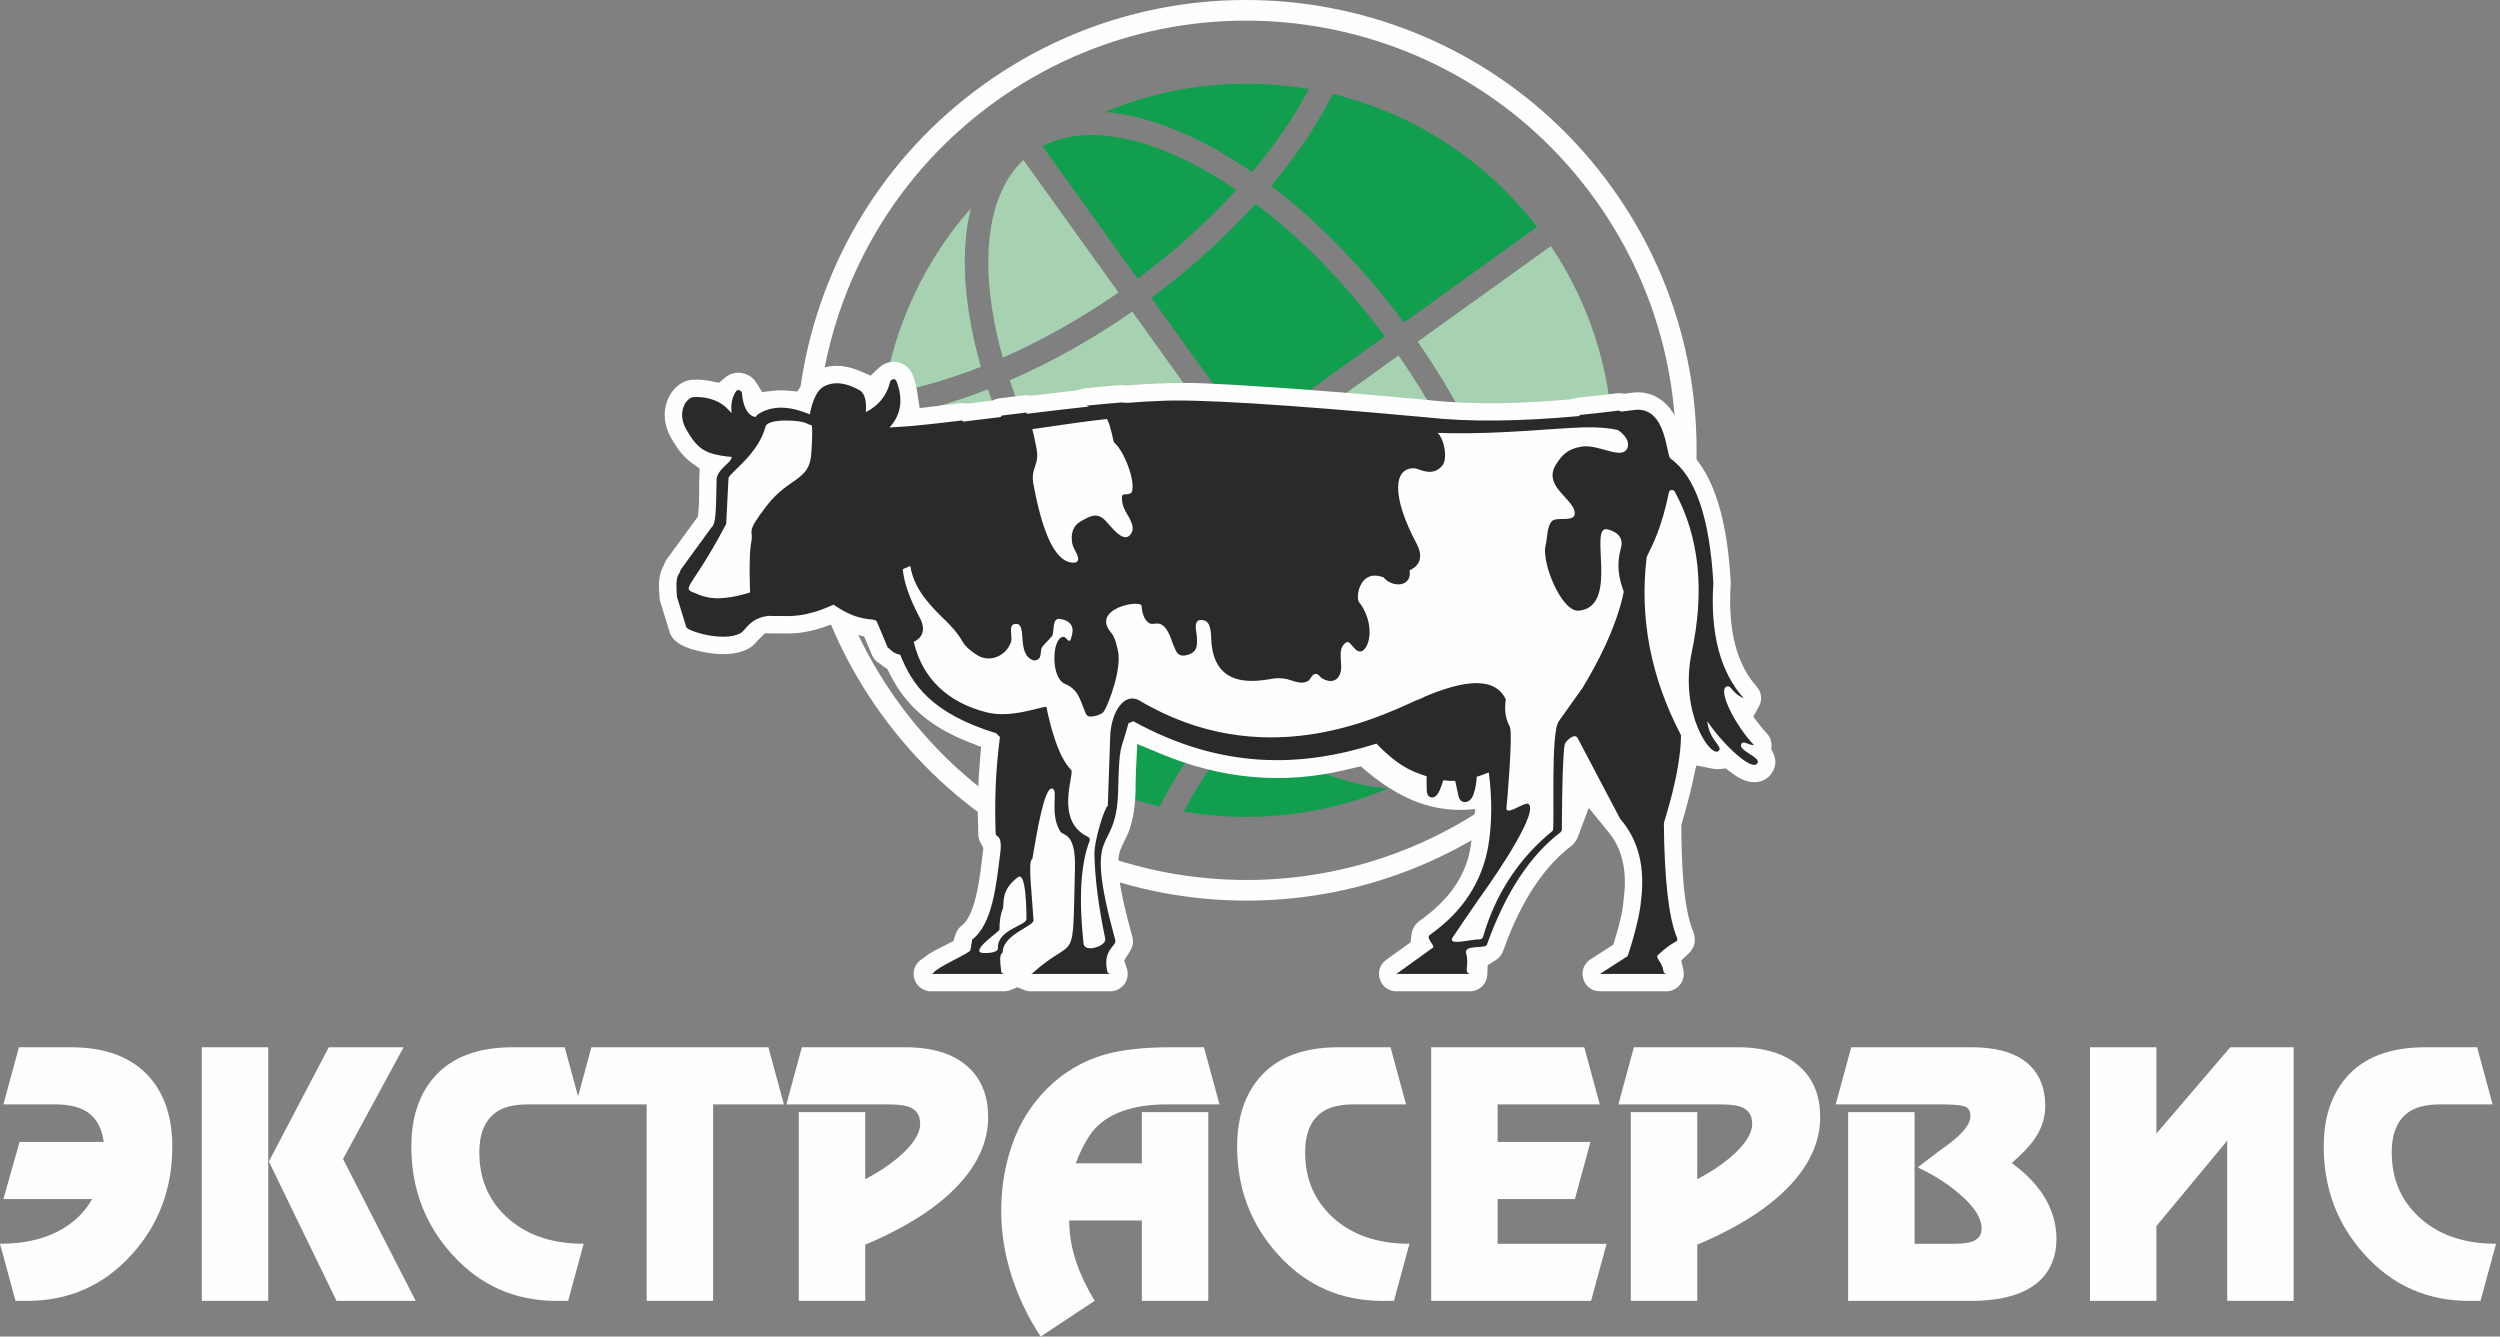<svg width="260" height="139" viewBox="0 0 260 139" fill="none" xmlns="http://www.w3.org/2000/svg">
<rect x="0" y="0" width="260" height="139" fill="#808080" stroke="none"/>
<path d="M10.784 118.762C10.612 117.449 10.122 116.469 9.315 115.824C8.508 115.178 7.318 114.855 5.747 114.855H0.355L1.969 108.914H7.362C11.021 108.914 13.765 109.969 15.595 112.078C17.145 113.864 17.919 116.254 17.919 119.246C17.919 123.615 16.52 127.35 13.722 130.449C10.816 133.678 7.178 135.292 2.809 135.292H1.614L0 129.352C2.282 129.352 4.24 128.948 5.876 128.141C7.512 127.334 8.75 126.187 9.589 124.702H0.355L2.034 118.762H10.784ZM27.896 135.292H20.987V108.914H27.896V135.292ZM35.677 120.537L43.232 135.292H34.999L27.961 120.796L34.192 108.914H41.973L35.677 120.537ZM59.085 135.292H57.891C53.543 135.292 49.916 133.678 47.01 130.449C44.191 127.328 42.781 123.594 42.781 119.246C42.781 116.275 43.555 113.886 45.105 112.078C46.913 109.969 49.658 108.914 53.338 108.914H58.73L60.345 114.855H54.953C53.661 114.855 52.65 115.059 51.918 115.468C50.54 116.243 49.851 117.707 49.851 119.859C49.851 122.593 50.799 124.831 52.693 126.575C54.694 128.426 57.364 129.352 60.7 129.352L59.085 135.292ZM81.525 114.855H74.163V135.292H67.254V114.855H59.893L61.507 108.914H79.911L81.525 114.855ZM89.984 135.292H83.075V115.662H89.984V122.636C91.835 121.667 93.299 120.612 94.375 119.472C95.257 118.525 95.699 117.653 95.699 116.856C95.699 115.995 95.311 115.414 94.537 115.113C94.084 114.941 93.342 114.855 92.309 114.855H81.783L83.397 108.914H94.117C97.152 108.914 99.412 109.667 100.897 111.174C102.146 112.422 102.77 114.091 102.77 116.179C102.77 118.482 101.876 120.677 100.09 122.765C97.937 125.284 94.569 127.511 89.984 129.448V135.292ZM125.661 135.292H118.752V126.93H111.197C111.197 128.372 111.444 129.825 111.939 131.283C112.37 132.554 113.005 133.888 113.844 135.287L108.226 139C106.935 137.041 105.928 134.942 105.207 132.704C104.486 130.465 104.126 128.194 104.126 125.891C104.126 123.459 104.519 121.14 105.304 118.934C106.09 116.733 107.279 114.833 108.872 113.24C110.572 111.54 112.563 110.356 114.845 109.689C116.632 109.172 118.956 108.914 121.819 108.914H125.209L126.824 114.855H121.399C118.193 114.855 115.792 115.587 114.199 117.05C113.36 117.825 112.585 119.138 111.875 120.989H118.752V115.662H125.661V135.292ZM144.969 135.292H143.775C139.426 135.292 135.8 133.678 132.894 130.449C130.074 127.328 128.664 123.594 128.664 119.246C128.664 116.275 129.439 113.886 130.989 112.078C132.797 109.969 135.541 108.914 139.222 108.914H144.614L146.228 114.855H140.836C139.545 114.855 138.533 115.059 137.802 115.468C136.424 116.243 135.735 117.707 135.735 119.859C135.735 122.593 136.682 124.831 138.576 126.575C140.578 128.426 143.247 129.352 146.583 129.352L144.969 135.292ZM166.376 114.855H155.753V118.762H165.407L163.792 124.702H155.753V129.352H167.086L165.471 135.292H148.843V108.914H164.761L166.376 114.855ZM176.513 135.292H169.604V115.662H176.513V122.636C178.365 121.667 179.828 120.612 180.904 119.472C181.787 118.525 182.228 117.653 182.228 116.856C182.228 115.995 181.841 115.414 181.066 115.113C180.614 114.941 179.871 114.855 178.838 114.855H168.312L169.927 108.914H180.646C183.681 108.914 185.941 109.667 187.427 111.174C188.675 112.422 189.299 114.091 189.299 116.179C189.299 118.482 188.406 120.677 186.619 122.765C184.467 125.284 181.098 127.511 176.513 129.448V135.292ZM192.205 135.292V115.662H199.114V129.352H203.086C203.968 129.352 204.614 129.287 205.023 129.158C205.733 128.921 206.088 128.458 206.088 127.77C206.088 126.629 205.238 125.359 203.538 123.96C202.332 122.969 200.965 122.119 199.437 121.409L201.6 119.762C202.548 119.095 203.226 118.568 203.635 118.18C204.495 117.384 204.926 116.684 204.926 116.082C204.926 115.522 204.711 115.178 204.28 115.049C203.85 114.919 202.989 114.855 201.697 114.855H190.913L192.528 108.914H204.991C207.81 108.914 209.866 109.56 211.158 110.851C212.19 111.884 212.707 113.273 212.707 115.016C212.707 116.179 212.363 117.287 211.674 118.342C211.157 119.117 210.34 119.988 209.22 120.957C210.619 121.968 211.717 123.088 212.513 124.315C213.417 125.735 213.869 127.242 213.869 128.835C213.869 130.643 213.288 132.096 212.126 133.194C210.619 134.593 208.219 135.292 204.926 135.292H192.205ZM217.357 108.914H224.266V117.89L231.951 108.914H238.537V135.292H231.628V118.632L224.266 127.511V135.292H217.357V108.914ZM257.974 135.292H256.779C252.431 135.292 248.804 133.678 245.898 130.449C243.079 127.328 241.669 123.594 241.669 119.246C241.669 116.275 242.444 113.886 243.994 112.078C245.802 109.969 248.546 108.914 252.227 108.914H257.619L259.233 114.855H253.841C252.55 114.855 251.538 115.059 250.806 115.468C249.429 116.243 248.74 117.707 248.74 119.859C248.74 122.593 249.687 124.831 251.581 126.575C253.583 128.426 256.252 129.352 259.588 129.352L257.974 135.292Z" fill="#FEFEFE"/>
<path d="M167.655 19.52C175.195 30.023 177.764 42.59 175.823 54.415C173.882 66.244 167.429 77.332 156.925 84.873C146.422 92.413 133.856 94.983 122.03 93.042C110.201 91.1 99.114 84.647 91.573 74.144C84.032 63.641 81.463 51.074 83.404 39.248C85.346 27.419 91.799 16.332 102.302 8.79C112.804 1.25 125.371 -1.319 137.197 0.622C149.026 2.564 160.113 9.017 167.655 19.52ZM173.707 54.073C175.559 42.789 173.106 30.796 165.909 20.771C158.712 10.747 148.136 4.59 136.855 2.738C125.57 0.886 113.578 3.339 103.553 10.536C93.529 17.733 87.372 28.309 85.52 39.591C83.668 50.874 86.121 62.867 93.318 72.892C100.515 82.916 111.091 89.074 122.373 90.926C133.657 92.778 145.649 90.325 155.674 83.128C165.698 75.931 171.856 65.354 173.707 54.073Z" fill="#FEFEFE"/>
<path fill-rule="evenodd" clip-rule="evenodd" d="M115.21 58.675L129.332 48.535L139.483 62.673C135.444 65.671 131.773 68.996 128.642 72.462H128.641C123.89 68.883 119.281 64.164 115.21 58.675Z" fill="#119F4F"/>
<path fill-rule="evenodd" clip-rule="evenodd" d="M120.603 83.89C112.054 81.817 104.593 76.85 99.363 70.052L113.218 60.105C117.39 65.737 122.126 70.593 127.025 74.312C124.388 77.458 122.207 80.693 120.611 83.875L120.603 83.89Z" fill="#119F4F"/>
<path fill-rule="evenodd" clip-rule="evenodd" d="M130.642 73.896C133.617 70.637 137.09 67.505 140.913 64.666L150.803 78.439L150.802 78.439C146.912 80.504 141.365 79.842 135.007 76.528C133.549 75.769 132.091 74.889 130.642 73.896Z" fill="#119F4F"/>
<path fill-rule="evenodd" clip-rule="evenodd" d="M144.347 82.008C140.232 83.733 135.742 84.76 131.019 84.934C128.311 85.033 125.659 84.847 123.091 84.404L123.101 84.387C124.609 81.513 126.613 78.598 129.015 75.754C130.629 76.867 132.254 77.854 133.875 78.699C137.616 80.653 141.149 81.755 144.333 82.007L144.347 82.008Z" fill="#119F4F"/>
<path fill-rule="evenodd" clip-rule="evenodd" d="M152.792 77.011L142.903 63.237C146.816 60.521 150.894 58.232 154.933 56.456C155.408 58.148 155.775 59.81 156.028 61.434C157.139 68.512 155.99 73.981 152.792 77.01L152.792 77.011Z" fill="#A7D2B1"/>
<path fill-rule="evenodd" clip-rule="evenodd" d="M167.306 52.66C166.18 59.993 162.954 66.666 158.242 72.018C159.021 68.921 159.105 65.223 158.45 61.054C158.168 59.248 157.752 57.393 157.213 55.508C160.677 54.141 164.079 53.175 167.284 52.664L167.306 52.66Z" fill="#A7D2B1"/>
<path fill-rule="evenodd" clip-rule="evenodd" d="M154.214 54.102C149.929 55.96 145.605 58.376 141.472 61.245L131.322 47.107L145.444 36.967C149.344 42.579 152.341 48.456 154.214 54.102Z" fill="#A7D2B1"/>
<path fill-rule="evenodd" clip-rule="evenodd" d="M161.287 25.593C165.111 31.282 167.451 38.072 167.722 45.426C167.781 47.019 167.741 48.592 167.608 50.139L167.595 50.141C164.07 50.636 160.308 51.669 156.484 53.161C154.526 47.33 151.439 41.291 147.437 35.537V35.536L161.287 25.593Z" fill="#A7D2B1"/>
<path fill-rule="evenodd" clip-rule="evenodd" d="M106.434 16.642L116.323 30.415C112.41 33.131 108.332 35.42 104.293 37.196C103.816 35.507 103.448 33.843 103.195 32.22C102.086 25.133 103.233 19.668 106.434 16.642Z" fill="#A7D2B1"/>
<path fill-rule="evenodd" clip-rule="evenodd" d="M91.923 40.991C93.05 33.666 96.273 27 100.979 21.652C100.203 24.743 100.121 28.438 100.776 32.598C101.058 34.404 101.474 36.26 102.013 38.144C98.549 39.511 95.146 40.477 91.942 40.988L91.923 40.991Z" fill="#A7D2B1"/>
<path fill-rule="evenodd" clip-rule="evenodd" d="M111.789 58.116L97.935 68.062C94.114 62.374 91.776 55.588 91.505 48.237C91.446 46.641 91.486 45.063 91.621 43.511L91.633 43.509C95.157 43.012 98.916 41.981 102.742 40.491C104.7 46.322 107.787 52.362 111.789 58.116Z" fill="#A7D2B1"/>
<path fill-rule="evenodd" clip-rule="evenodd" d="M127.904 46.545L113.781 56.685C109.881 51.073 106.884 45.197 105.012 39.551C109.297 37.692 113.622 35.277 117.753 32.408L127.904 46.545Z" fill="#A7D2B1"/>
<path fill-rule="evenodd" clip-rule="evenodd" d="M144.016 34.977L129.893 45.117L119.743 30.979C123.782 27.981 127.453 24.656 130.584 21.19C135.336 24.769 139.945 29.488 144.016 34.977Z" fill="#119F4F"/>
<path fill-rule="evenodd" clip-rule="evenodd" d="M138.616 9.772C147.166 11.843 154.627 16.807 159.857 23.603L146.008 33.547C141.836 27.915 137.1 23.06 132.201 19.34C134.725 16.326 136.828 13.234 138.402 10.184C138.474 10.05 138.545 9.914 138.612 9.779L138.616 9.772Z" fill="#119F4F"/>
<path fill-rule="evenodd" clip-rule="evenodd" d="M128.583 19.756C125.609 23.015 122.136 26.147 118.312 28.987L108.423 15.213C112.316 13.151 117.863 13.808 124.217 17.127C125.674 17.886 127.132 18.766 128.583 19.756Z" fill="#119F4F"/>
<path fill-rule="evenodd" clip-rule="evenodd" d="M128.208 8.73C130.914 8.63 133.563 8.816 136.129 9.258L136.125 9.266C136.057 9.394 135.985 9.523 135.914 9.653C134.434 12.403 132.503 15.184 130.211 17.899H130.21C128.597 16.786 126.972 15.799 125.351 14.953C121.614 13.001 118.083 11.897 114.903 11.646C119.012 9.927 123.494 8.904 128.208 8.73Z" fill="#119F4F"/>
<path fill-rule="evenodd" clip-rule="evenodd" d="M121.475 29.018C121.449 28.983 121.421 28.952 121.389 28.924C121.392 28.926 121.394 28.927 121.396 28.928L121.44 28.97L121.475 29.018Z" fill="#06773B"/>
<path fill-rule="evenodd" clip-rule="evenodd" d="M121.44 28.97L121.396 28.928C121.394 28.927 121.392 28.926 121.389 28.924C121.421 28.952 121.449 28.983 121.475 29.018L121.44 28.97Z" fill="#06773B"/>
<path fill-rule="evenodd" clip-rule="evenodd" d="M107.034 41.116C106.862 41.089 106.686 41.089 106.513 41.11C105.662 41.214 104.811 41.319 103.96 41.424C103.782 41.446 103.606 41.488 103.441 41.558L103.203 41.658L102.947 41.69C102.256 41.775 101.566 41.86 100.875 41.944L100.624 41.974L100.374 41.936C100.2 41.909 100.022 41.91 99.848 41.931C99.04 42.029 98.232 42.132 97.424 42.228L95.642 42.44L95.373 40.666C95.286 40.093 95.129 39.532 94.921 38.991C94.603 38.165 93.802 37.623 92.919 37.623C92.831 37.623 92.75 37.628 92.664 37.641C92.202 37.706 91.773 37.907 91.434 38.228L90.549 39.067L89.429 38.586C87.906 37.932 86.315 37.803 84.819 38.606C84.286 38.892 83.867 39.316 83.531 39.813L82.922 40.715L81.839 40.623C81.37 40.583 80.897 40.586 80.429 40.64L79.265 40.775L78.644 39.781C78.352 39.313 77.893 38.98 77.359 38.843L77.327 38.834C76.673 38.653 75.969 38.812 75.448 39.243L74.761 39.809L73.891 39.628C73.282 39.501 72.654 39.454 72.034 39.492C70.768 39.57 69.795 40.57 69.38 41.713C68.922 42.976 69.116 44.343 69.769 45.501C70.327 46.492 71.001 47.479 71.942 48.145L72.772 48.732L72.723 49.748C72.722 49.771 72.721 49.795 72.721 49.818C72.692 50.954 72.754 52.099 72.633 53.233L72.58 53.726L69.338 58.174C69.234 58.316 69.157 58.453 69.099 58.618L69.052 58.753L68.984 58.879C68.415 59.946 68.51 61.05 68.602 62.218C68.613 62.357 68.636 62.476 68.677 62.609L69.649 65.76C69.651 65.77 69.655 65.779 69.658 65.788C70.092 67.12 72.019 67.591 73.222 67.825C74.7 68.113 76.489 68.185 77.853 67.45C78.367 67.174 78.59 66.813 79.001 66.409L79.564 65.854L80.355 65.877C80.633 65.886 80.912 65.884 81.189 65.873L81.268 65.87L81.346 65.873C82.933 65.943 84.257 65.709 85.744 65.193L86.493 64.933L87.208 65.3L87.245 65.318C87.803 65.6 88.354 65.822 88.963 65.97L89.869 66.191L90.231 67.05C90.381 67.405 90.532 67.759 90.684 68.113C90.83 68.453 91.043 68.729 91.36 68.925L91.47 68.993L91.57 69.075C91.667 69.156 91.768 69.231 91.873 69.302L92.282 69.576L92.501 70.017C94.301 73.646 97.045 75.709 100.752 77.177L102.034 77.685L101.915 79.059C101.696 81.605 101.64 84.166 101.741 86.72L101.742 86.757C101.749 87.079 101.825 87.383 101.98 87.665L102.269 88.189L102.197 88.783C101.961 90.721 101.567 95.017 100.046 96.248L100.007 96.279C99.709 96.507 99.504 96.772 99.391 97.129L99.159 97.864L98.474 98.218C97.698 98.618 96.788 99.013 96.119 99.576L96.011 99.668L95.891 99.741C95.351 100.07 95.017 100.652 95.017 101.287C95.017 102.28 95.832 103.095 96.825 103.095H104.415C104.654 103.095 104.888 103.05 105.109 102.96L105.813 102.671L106.518 102.961C106.734 103.05 106.965 103.095 107.199 103.095H115.472C116.419 103.095 117.196 102.379 117.274 101.436C117.294 101.193 117.267 100.949 117.191 100.716L116.915 99.88L117.39 99.137C117.793 98.507 117.945 98.087 117.742 97.344C117.188 95.31 115.813 90.4 116.472 88.512C116.715 87.818 117.103 87.223 117.362 86.557C117.889 85.197 118.059 83.739 118.094 82.29C118.112 81.528 118.105 80.768 118.144 80.006L118.275 77.375L120.707 78.388C126.935 80.983 133.276 81.633 139.834 80.092L141.52 79.696C145.524 83.203 149.15 84.609 153.423 84.142L152.999 87.678C152.583 91.158 150.503 93.739 147.677 95.74C147.185 96.089 146.865 96.602 146.791 97.202L146.692 98.007L144.173 99.819C143.516 100.291 143.259 101.071 143.507 101.841C143.756 102.614 144.416 103.095 145.228 103.095H152.871C153.795 103.095 154.552 102.425 154.665 101.508C154.671 101.459 154.676 101.41 154.678 101.361L154.717 100.383L155.546 99.864C155.893 99.646 156.133 99.352 156.294 98.975C156.309 98.941 156.321 98.908 156.334 98.873C157.758 94.873 159.95 90.611 163.394 87.992C163.461 87.941 163.521 87.889 163.581 87.829C163.808 87.601 163.985 87.327 164.099 87.026L165.228 84.024L167.264 86.502C168.929 88.528 169.195 91.019 168.859 93.537C168.854 93.576 168.85 93.616 168.847 93.656C168.766 94.882 168.344 96.409 167.98 97.599L167.781 98.248L165.42 99.765C164.724 100.212 164.429 101.003 164.662 101.796C164.895 102.59 165.569 103.095 166.397 103.095H173.304C174.251 103.095 175.028 102.379 175.106 101.436C175.121 101.257 175.11 101.077 175.072 100.902L174.854 99.881L175.614 99.165C176.26 98.557 176.4 97.799 176.123 96.962C176.109 96.921 176.095 96.882 176.078 96.842C174.974 94.167 174.888 89.081 174.854 86.113L174.851 85.843L174.925 85.584C175.322 84.19 175.714 82.792 176.024 81.376L176.41 79.613L178.182 79.952C178.376 79.989 178.573 80.002 178.77 79.984L179.482 79.921L180.052 80.351C180.395 80.611 180.764 80.854 181.154 81.038C182.312 81.585 183.666 81.441 184.349 80.264C184.71 79.642 184.732 78.99 184.421 78.348L184.226 77.947L184.236 77.502C184.245 77.022 184.053 76.585 183.722 76.241C183.499 76.009 183.291 75.757 183.093 75.504L182.34 74.539L182.932 73.468C183.308 72.785 183.207 71.983 182.689 71.403C180.153 68.564 179.758 64.387 179.993 60.748C179.996 60.709 179.997 60.671 179.997 60.631V60.605C179.997 60.57 179.996 60.535 179.994 60.5C179.741 56.152 178.955 50.056 175.623 46.908L175.219 46.527L175.092 45.986C174.908 45.203 174.747 44.458 174.416 43.719C173.612 41.919 172.07 40.679 170.036 40.81C169.997 40.813 169.959 40.816 169.921 40.821C169.672 40.854 169.422 40.885 169.172 40.916L168.909 40.949L168.647 40.907C168.477 40.879 168.307 40.883 168.137 40.904C166.78 41.074 165.422 41.228 164.061 41.363C163.91 41.378 163.761 41.408 163.617 41.457L163.404 41.529L163.18 41.548C158.355 41.959 153.377 42.152 148.557 41.606C148.545 41.605 148.532 41.603 148.519 41.602C142.481 41.047 136.438 40.523 130.385 40.153C127.155 39.956 123.825 39.704 120.592 39.887L120.543 39.889C119.482 39.921 118.423 39.99 117.366 40.074L117.225 40.085L116.779 40.053C116.687 40.046 116.602 40.047 116.51 40.053C115.272 40.148 114.035 40.264 112.8 40.392C112.636 40.408 112.475 40.446 112.32 40.504L112.102 40.587L111.87 40.613C110.424 40.775 108.981 40.947 107.537 41.123L107.285 41.154L107.034 41.116Z" fill="#FEFEFE"/>
<path fill-rule="evenodd" clip-rule="evenodd" d="M84.222 43.092C84.309 42.577 84.685 40.73 85.674 40.2C86.827 39.581 88.118 39.858 89.404 40.592C90.001 40.932 90.122 41.864 90.044 42.859C91.382 42.188 92.231 41.134 92.577 39.694C92.63 39.562 92.734 39.457 92.919 39.431C93.05 39.431 93.181 39.509 93.234 39.641C93.967 41.552 93.708 43.15 92.509 44.462C92.68 44.452 92.851 44.439 93.021 44.424L93.025 44.424C94.539 44.367 97.079 44.087 100.065 43.726L100.161 43.85C101.386 43.705 102.705 43.542 104.072 43.373C104.11 43.321 104.147 43.269 104.182 43.219C105.022 43.115 105.875 43.009 106.731 42.905L106.798 43.035C108.956 42.77 111.159 42.506 113.245 42.282C113.162 42.251 113.076 42.221 112.986 42.19C114.274 42.057 115.508 41.943 116.647 41.856L117.233 41.899C118.489 41.796 119.643 41.724 120.646 41.696C124.244 41.485 133.489 42.037 148.354 43.403C152.657 43.89 157.978 43.843 164.307 43.264C164.284 43.231 164.261 43.197 164.24 43.163C165.571 43.03 166.945 42.876 168.362 42.699L168.604 42.807C169.114 42.746 169.631 42.682 170.152 42.615C173.323 42.411 173.286 47.383 173.724 47.684C176.324 49.522 177.795 53.829 178.189 60.605V60.631C177.847 65.91 178.924 69.902 181.34 72.607C180.104 72.113 180.078 71.217 179.581 71.399C178.586 71.764 180.508 75.502 182.417 77.492C181.753 77.492 181.348 76.978 181.104 77.361C180.675 78.033 183.143 78.739 182.785 79.357C182.207 80.353 178.991 77.182 177.559 74.998C177.748 77.016 179.244 77.637 178.74 78.097C177.911 78.854 174.688 74.164 175.904 68.011C177.322 61.472 176.744 55.825 174.17 51.124C174.06 50.889 173.631 50.886 173.566 51.203C172.813 54.896 171.917 56.565 171.255 57.926C170.494 64.282 171.675 70.401 174.774 76.363C174.801 76.389 174.827 76.468 174.827 76.521C174.768 80.492 173.041 85.488 173.041 85.608C173.094 91.438 173.54 95.43 174.407 97.531C174.592 98.091 174.165 97.673 172.463 99.291C172.067 99.668 172.843 99.913 172.989 100.972C173.015 101.155 173.146 101.26 173.304 101.287H166.397L169.259 99.448C169.353 99.314 170.533 95.563 170.651 93.775C171.124 90.23 170.415 87.367 168.498 85.161L164.059 76.731C163.714 76.186 162.746 77.148 162.72 77.466C162.562 78.385 162.457 81.3 162.431 86.264C162.431 86.37 162.378 86.474 162.299 86.553C159.122 88.969 156.548 92.882 154.631 98.266C154.45 98.691 152.218 98.22 152.477 99.133C152.841 100.416 152.177 101.113 152.871 101.287H145.229L149.063 98.529C149.153 98.218 148.249 97.56 148.721 97.216C152.11 94.826 154.132 91.727 154.788 87.945C155.172 85.555 155.187 83.028 154.835 80.334C154.398 80.507 153.981 80.661 153.573 80.789C153.56 81.363 153.459 81.954 153.269 82.546C153.162 82.879 152.946 83.281 152.538 83.394C152.277 83.466 152.032 83.38 151.895 83.233C151.758 83.086 151.708 82.889 151.661 82.697L151.344 81.21C150.941 81.227 150.528 81.208 150.098 81.149C149.996 81.527 149.86 81.902 149.69 82.268C149.55 82.57 149.311 82.916 148.965 82.939C148.744 82.953 148.561 82.815 148.476 82.642C148.389 82.47 148.382 82.267 148.375 82.069L148.363 80.727C146.605 80.174 145.307 79.551 143.147 77.337C135.235 79.862 126.956 80.013 117.86 75.006L117.361 75.217C116.511 78.405 116.41 77.165 116.287 82.246C116.112 89.421 112.503 84.998 115.998 97.82C116.143 98.355 114.651 98.76 115.157 101.024C115.183 101.182 115.315 101.26 115.472 101.287H107.199C107.278 101.287 107.357 101.26 107.41 101.182C112.021 97.066 111.527 100.926 111.795 90.282C111.89 86.545 110.565 86.942 110.272 86.474C109.1 84.599 110.122 82.181 109.432 82.01C108.623 81.808 107.873 86.352 107.357 89.363C106.867 89.363 107.35 93.343 107.488 95.693C107.527 96.342 104.362 97.165 104.284 98.975C104.268 99.351 103.819 98.794 104.127 101.024C104.127 101.182 104.284 101.26 104.415 101.287H96.826C96.904 101.287 97.009 101.26 97.062 101.182C97.672 100.44 100.773 99.196 100.923 98.818L101.106 97.715C103.234 96.086 103.607 92.026 104.022 88.759C104.285 86.685 103.558 87.144 103.549 86.684C103.418 83.375 103.549 80.04 103.995 76.652L103.601 76.258C96.84 74.173 94.856 71.176 93.623 68.096C93.212 68.028 92.791 67.809 92.486 67.448C92.439 67.43 92.391 67.414 92.345 67.399C91.982 66.554 91.602 65.647 91.204 64.676C91.019 64.217 90.046 64.694 88.055 63.702L88.033 63.69L88.015 63.682L88.01 63.679L87.988 63.668L87.965 63.656L87.942 63.645L87.92 63.633L87.898 63.621L87.897 63.621L87.874 63.609L87.851 63.596L87.828 63.584L87.805 63.572L87.781 63.559L87.778 63.558L87.734 63.533L87.711 63.521L87.687 63.508L87.616 63.468L87.592 63.454L87.568 63.44L87.544 63.426L87.531 63.419L87.519 63.412L87.495 63.398L87.471 63.383L87.446 63.369L87.422 63.354L87.397 63.34L87.372 63.325L87.347 63.31L87.323 63.294L87.298 63.279L87.275 63.266L87.272 63.264L87.247 63.248L87.222 63.232L87.197 63.216L87.171 63.2L87.145 63.184L87.144 63.183L87.12 63.167L87.094 63.151L87.068 63.134L87.043 63.117L87.016 63.1L87.01 63.096L86.99 63.083L86.964 63.066L86.938 63.048L86.912 63.031L86.885 63.013L86.873 63.005L86.859 62.995L86.832 62.977L86.779 62.94L86.752 62.921L86.735 62.91L86.725 62.903L86.698 62.884C85.67 63.314 83.847 64.206 81.268 64.058C80.862 64.082 80.434 64.081 79.983 64.049C77.963 64.244 77.602 65.532 76.997 65.858C75.219 66.814 71.506 65.625 71.376 65.227L70.405 62.076C70.206 59.559 70.591 60.012 70.799 59.239L73.976 54.88C74.497 54.492 74.451 52.968 74.528 49.864C74.553 48.863 75.971 48.166 76.058 47.66L76.126 47.522C75.722 47.496 75.12 47.43 74.397 47.263C73.05 46.951 72.311 46.331 71.344 44.614C70.376 42.896 71.34 41.347 72.146 41.297C72.95 41.248 74.108 41.392 75.062 42.016C75.383 42.225 75.748 42.587 76.09 42.974C75.986 42.069 76.132 41.315 76.53 40.718C76.609 40.586 76.74 40.534 76.872 40.586C77.029 40.613 77.134 40.718 77.161 40.875C77.292 42.372 77.765 43.213 78.553 43.37H78.553C78.678 43.224 78.793 43.11 78.895 43.039C78.934 43.026 78.967 43.007 78.993 42.982C79.075 42.946 79.153 42.903 79.228 42.855C80.575 42.176 82.234 42.255 84.222 43.092ZM78.011 61.612C78.011 61.612 77.846 57.806 78.127 56.399C78.408 54.992 77.451 55.555 79.759 52.572C82.067 49.588 84.185 50.068 84.375 47.168C84.564 44.269 84.407 44.229 84.407 44.229L84.408 44.229C84.207 44.176 84.073 44.131 84.024 44.096C83.387 43.645 79.843 43.497 79.625 44.342C78.867 47.281 75.765 49.255 75.763 49.732L75.526 54.486C72.912 59.475 71.537 60.724 71.626 61.252L71.626 61.252C71.657 61.442 71.877 61.538 72.296 61.682L72.303 61.684C72.743 61.906 73.393 62.144 74.228 62.206C75.889 62.332 77.978 61.624 78.011 61.612V61.612ZM107.359 44.632C107.484 45.103 107.609 45.655 107.732 46.303C108.253 48.558 107.098 48.418 107.5 50.499C108.173 53.984 109.401 58.816 111.864 58.503C112.592 58.199 111.625 57.179 111.512 56.522C111.342 55.539 111.549 54.676 112.472 54.176C113.286 53.734 114.064 53.182 115.008 54.189C115.635 54.858 116.684 56.321 117.433 55.731C118.235 54.984 117.531 54.038 117.061 53.191C116.797 52.717 116.668 52.256 116.676 51.702C116.684 51.204 117.226 51.575 117.679 51.242C118.184 50.209 116.914 46.874 115.895 46.053C115.736 45.797 115.733 45.448 115.646 45.145C115.461 44.502 115.374 44.001 115.126 43.572C112.634 43.848 110.02 44.249 107.359 44.632ZM149.513 45.018C150.218 45.69 150.578 47.711 149.998 48.42C149.026 49.608 147.747 48.831 147.164 48.706C144.987 48.558 144.591 51.409 147.347 56.588C148.017 57.849 147.694 58.83 146.596 59.311C146.888 61.019 144.848 61.192 143.885 60.047C141.412 59.113 140.987 62.054 141.314 62.593C142.669 64.234 142.778 66.806 141.745 67.668C140.877 68.142 140.506 66.464 139.991 66.816C138.976 67.504 139.695 68.961 139.415 69.939C139.156 70.844 138.396 71.053 137.54 70.572C137.235 70.401 137.229 70.158 136.862 70.083C136.476 70.054 136.285 70.648 136.105 70.772C135.263 71.351 134.34 70.636 133.456 70.564C133.158 70.541 132.853 70.516 132.559 70.555C131.214 70.735 126.174 72.044 125.971 66.45C125.929 65.002 125.659 64.341 124.662 64.514C124.134 64.816 124.448 65.666 124.475 66.232C124.515 67.108 124.569 67.845 123.431 68.13C122.33 68.405 122.285 67.534 121.986 66.981C121.045 63.994 120.134 65.103 119.589 64.841C118.988 64.551 118.754 63.697 118.73 63.03C118.703 62.291 113.402 63.271 115.549 65.786C115.963 66.27 116.103 67.012 116.24 67.554C116.738 69.509 115.285 73.204 114.836 73.945C114.609 74.318 113.871 74.522 113.339 74.523C112.965 74.524 112.844 74.018 112.713 73.692C112.293 72.654 112.092 71.678 110.748 71.12C109.245 70.497 109.401 66.321 110.565 66.235C110.886 66.153 111.173 67.039 111.371 66.446C111.481 66.049 112.089 64.614 110.148 64.356C109.377 64.326 109.673 65.815 109.405 66.156C109.096 66.55 108.697 66.874 108.397 67.275C108.073 67.706 108.53 68.647 107.512 68.692C105.611 68.086 106.926 64.787 105.621 64.882C104.787 64.919 105.324 66.161 105.155 66.718C104.701 68.204 102.966 68.951 101.662 68.155C101.066 67.793 100.444 67.309 100.105 66.724C99.015 64.841 97.727 64.217 96.192 62.222C95.271 61.023 94.817 59.853 94.674 58.864C94.388 58.997 94.125 59.107 93.895 59.196C93.976 60.416 94.528 62.125 95.669 64.269C96.276 65.409 95.997 66.3 95.027 66.75C95.934 70.605 98.62 73.082 102.626 74.088C105.15 74.722 108.166 73.505 108.818 73.505C109.048 74.596 109.294 75.566 109.555 76.41C110.099 78.171 110.713 79.394 111.401 80.066C111.796 80.456 109.612 85.344 113.135 87.026C113.319 87.105 113.371 87.289 113.319 87.446C112.373 89.915 112.189 93.486 112.688 98.161C112.86 99.125 115.098 98.375 114.947 97.636C114.264 94.379 113.87 91.412 113.818 88.811C113.79 87.416 114.922 83.822 115.21 83.822L115.461 76.588C115.55 74.033 116.938 71.929 118.522 72.868C131.217 80.387 142.937 74.825 147.236 72.859C147.613 72.728 147.964 72.574 148.291 72.398C153.699 70.137 155.807 71.034 156.606 72.741C156.43 73.811 156.569 74.757 157.021 75.575C157.36 76.223 156.726 83.653 156.679 83.927C156.488 85.031 158.572 83.318 158.964 83.612C159.964 84.361 156.347 89.988 153.79 93.513C152.687 95.088 151.82 96.402 151.085 97.478C150.495 98.401 152.795 97.704 153.921 97.689C154.079 97.689 154.184 97.584 154.237 97.426C155.55 92.935 157.966 89.258 161.485 86.395C161.719 86.223 161.209 76 162.142 74.971L164.58 71.541C165.934 69.327 168.101 65.357 168.873 61.534C168.332 60.117 168.101 58.653 168.568 57.045C168.842 56.098 168.411 55.392 167.269 55.075C165.024 54.357 168.555 63.087 164.204 63.509C162.397 63.684 160.317 58.519 160.735 56.756C160.938 55.895 160.875 54.826 161.378 54.22C161.855 53.646 163.962 54.452 163.763 53.228C163.507 51.776 160.44 50.518 161.824 48.309C162.39 47.404 162.962 46.715 164.412 46.456C166.29 46.121 168.669 47.942 169.268 46.571C169.488 45.911 169.03 45.252 168.268 44.728C167.302 44.498 166.103 44.403 164.636 44.449C161.437 44.552 156.36 45.138 150.773 45.051C150.356 45.045 149.936 45.033 149.513 45.018ZM105.86 91.228C104.085 92.57 104.442 93.847 104.311 94.458C104.074 94.984 103.943 95.719 103.943 96.691C103.943 96.882 100.828 98.933 102.183 99.107C102.315 99.124 103.808 99.178 103.785 98.608C103.706 96.646 106.766 96.288 106.753 95.561C106.743 95.006 106.754 90.557 105.86 91.228Z" fill="#2B2A29"/>
</svg>
